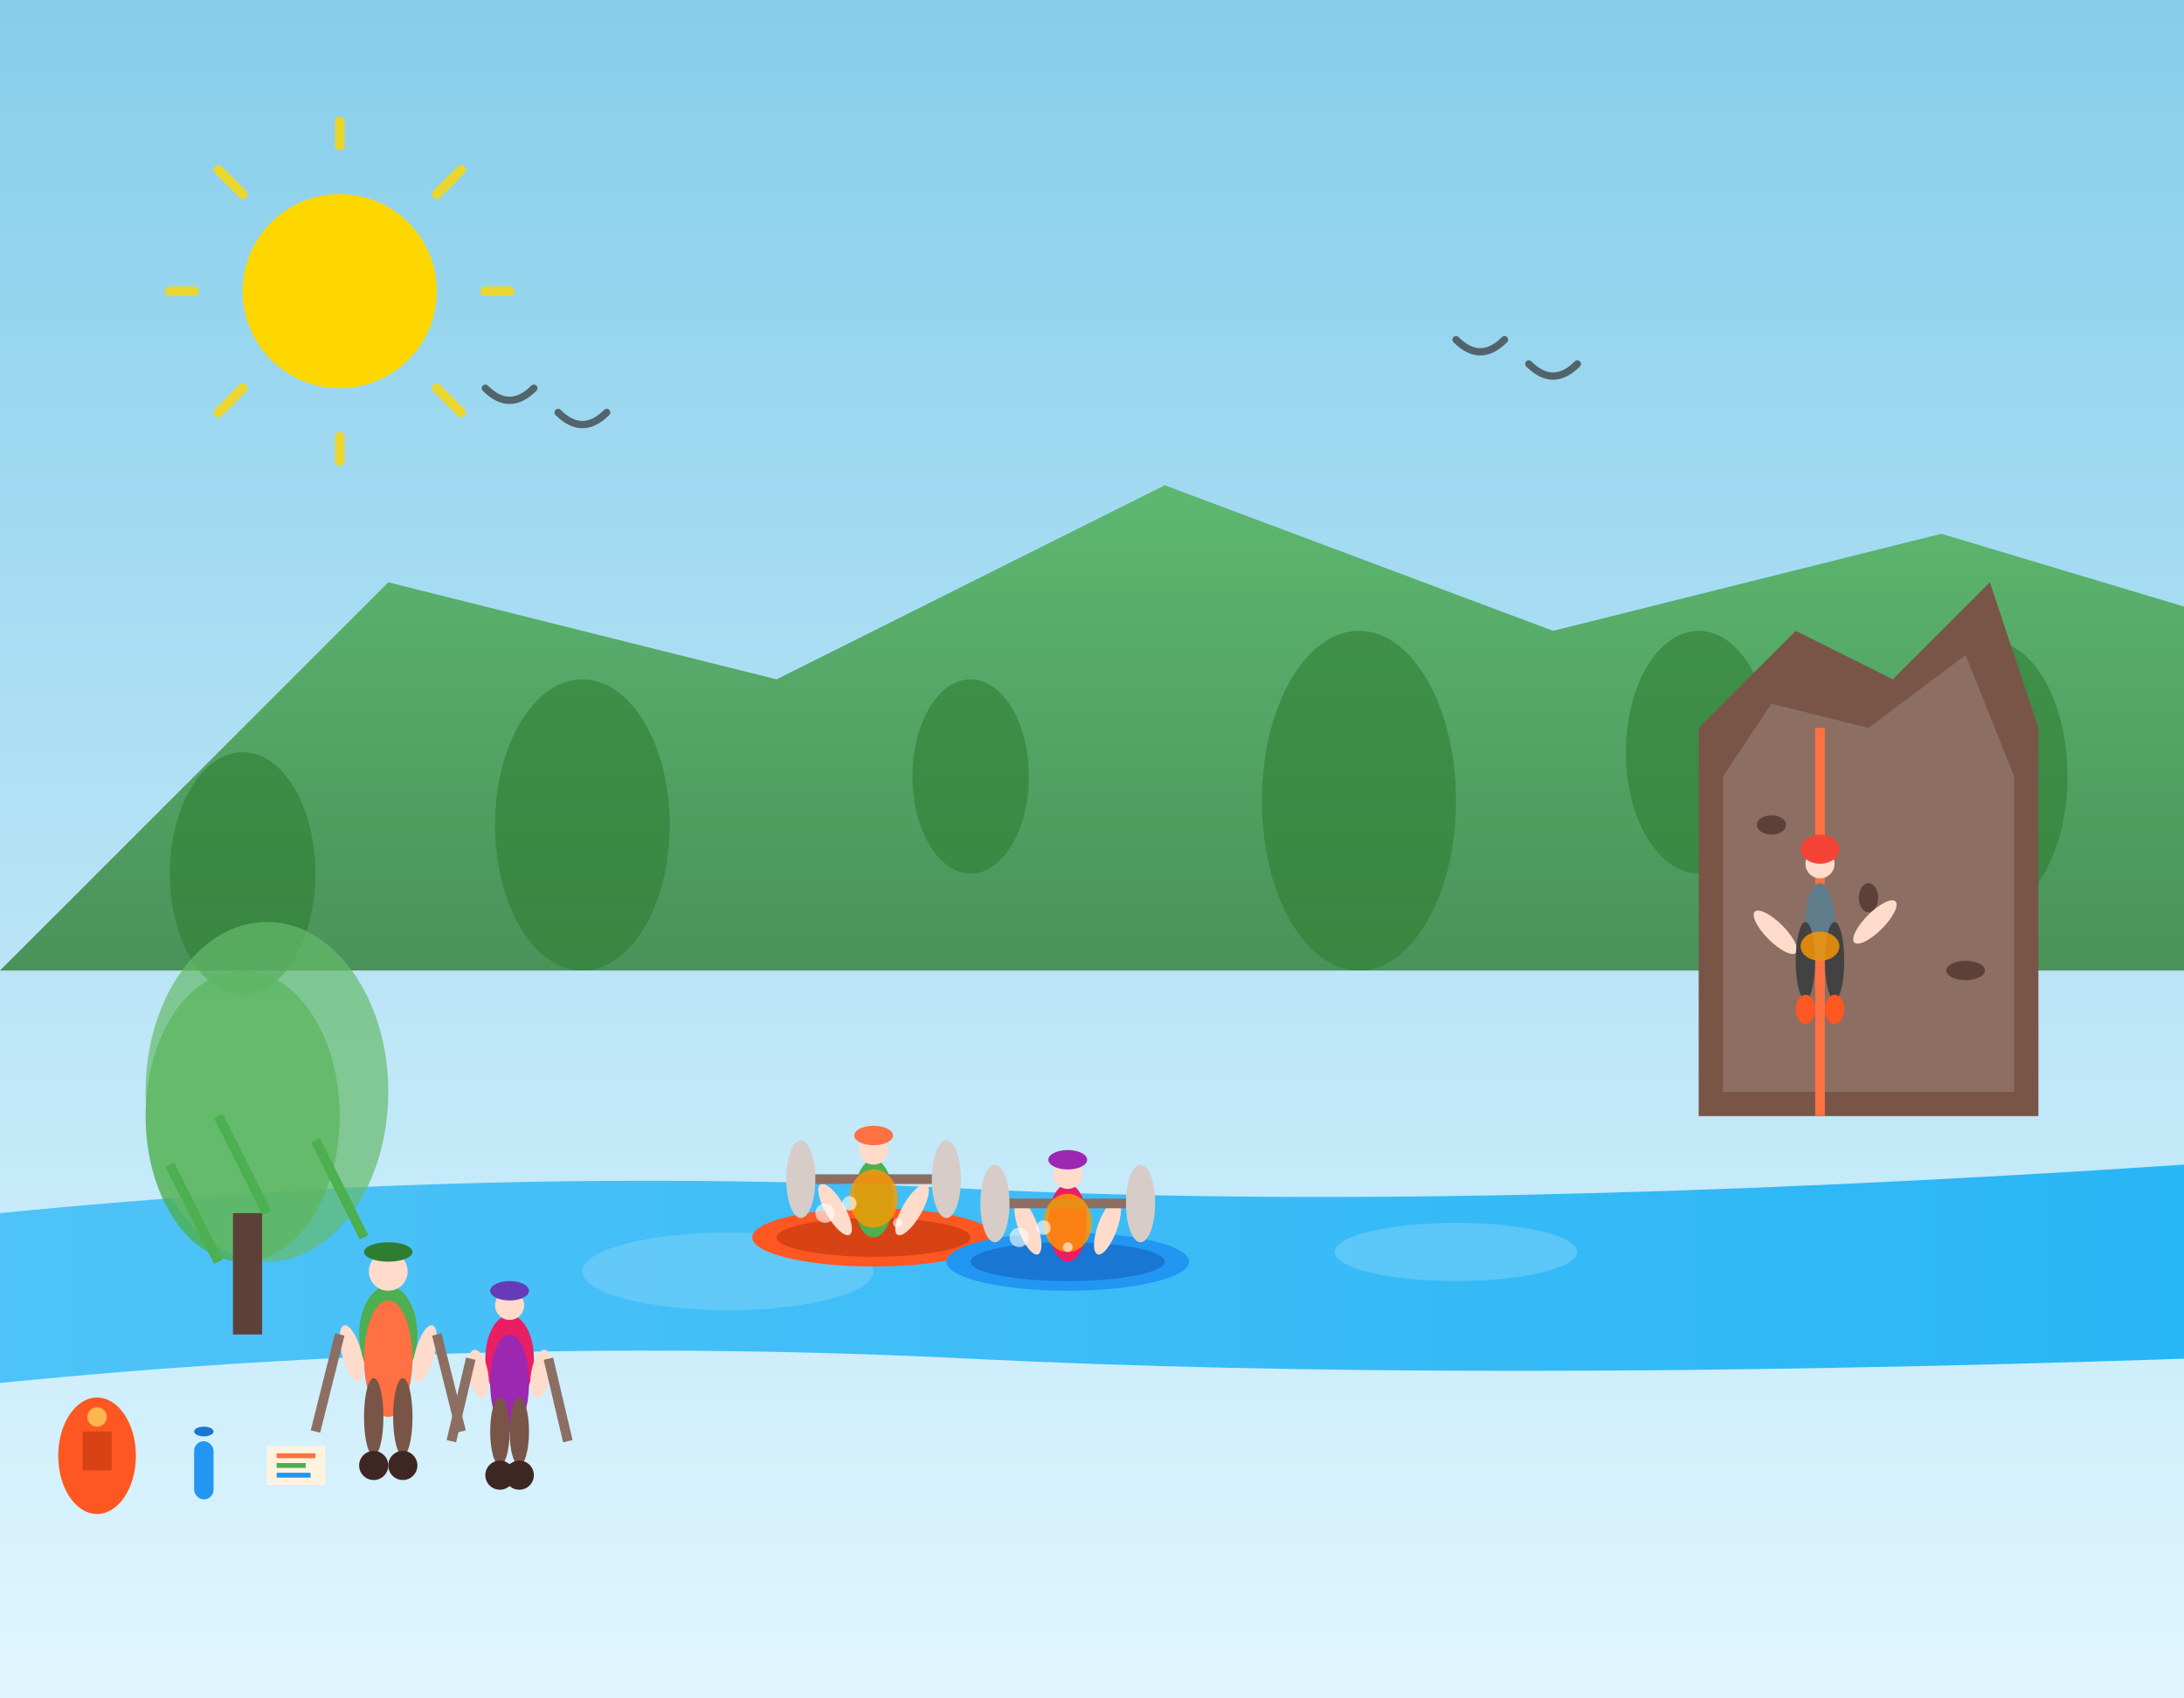 <svg width="450" height="350" viewBox="0 0 450 350" fill="none" xmlns="http://www.w3.org/2000/svg">
  <rect x="0" y="0" width="450" height="350" fill="#808080" stroke="none"/>
  <defs>
    <linearGradient id="skyGrad" x1="0%" y1="0%" x2="0%" y2="100%">
      <stop offset="0%" style="stop-color:#87CEEB;stop-opacity:1" />
      <stop offset="100%" style="stop-color:#E0F6FF;stop-opacity:1" />
    </linearGradient>
    <linearGradient id="mountainGrad" x1="0%" y1="0%" x2="0%" y2="100%">
      <stop offset="0%" style="stop-color:#4caf50;stop-opacity:1" />
      <stop offset="100%" style="stop-color:#2e7d32;stop-opacity:1" />
    </linearGradient>
    <linearGradient id="riverGrad" x1="0%" y1="0%" x2="100%" y2="0%">
      <stop offset="0%" style="stop-color:#4FC3F7;stop-opacity:1" />
      <stop offset="100%" style="stop-color:#29B6F6;stop-opacity:1" />
    </linearGradient>
  </defs>
  
  <!-- Sky background -->
  <rect width="450" height="350" fill="url(#skyGrad)"/>
  
  <!-- Mountain backdrop -->
  <path d="M0 200 L80 120 L160 140 L240 100 L320 130 L400 110 L450 125 L450 200 Z" fill="url(#mountainGrad)" opacity="0.8"/>
  
  <!-- Trees on mountains -->
  <g opacity="0.6">
    <ellipse cx="50" cy="180" rx="15" ry="25" fill="#2e7d32"/>
    <ellipse cx="120" cy="170" rx="18" ry="30" fill="#2e7d32"/>
    <ellipse cx="200" cy="160" rx="12" ry="20" fill="#2e7d32"/>
    <ellipse cx="280" cy="165" rx="20" ry="35" fill="#2e7d32"/>
    <ellipse cx="350" cy="155" rx="15" ry="25" fill="#2e7d32"/>
    <ellipse cx="410" cy="160" rx="16" ry="28" fill="#2e7d32"/>
  </g>
  
  <!-- River -->
  <path d="M0 250 Q100 240 200 245 Q300 250 450 240 L450 280 Q300 285 200 280 Q100 275 0 285 Z" fill="url(#riverGrad)"/>
  
  <!-- River reflections -->
  <ellipse cx="150" cy="262" rx="30" ry="8" fill="#81D4FA" opacity="0.5"/>
  <ellipse cx="300" cy="258" rx="25" ry="6" fill="#81D4FA" opacity="0.5"/>
  
  <!-- Kayaking group -->
  <g transform="translate(180,255)">
    <!-- Kayak 1 -->
    <ellipse cx="0" cy="0" rx="25" ry="6" fill="#FF5722"/>
    <ellipse cx="0" cy="0" rx="20" ry="4" fill="#D84315"/>
    
    <!-- Kayaker 1 -->
    <g transform="translate(0,-8)">
      <!-- Body -->
      <ellipse cx="0" cy="0" rx="4" ry="8" fill="#4CAF50"/>
      <!-- Head -->
      <circle cx="0" cy="-10" r="3" fill="#FFDBCB"/>
      <!-- Hat -->
      <ellipse cx="0" cy="-13" rx="4" ry="2" fill="#FF7043"/>
      <!-- Arms with paddle -->
      <ellipse cx="-8" cy="-2" rx="2" ry="6" fill="#FFDBCB" transform="rotate(-30)"/>
      <ellipse cx="8" cy="-2" rx="2" ry="6" fill="#FFDBCB" transform="rotate(30)"/>
      <!-- Paddle -->
      <rect x="-15" y="-5" width="30" height="2" fill="#8D6E63"/>
      <ellipse cx="-15" cy="-4" rx="3" ry="8" fill="#D7CCC8"/>
      <ellipse cx="15" cy="-4" rx="3" ry="8" fill="#D7CCC8"/>
      <!-- Life vest -->
      <ellipse cx="0" cy="0" rx="5" ry="6" fill="#FF9800" opacity="0.8"/>
    </g>
  </g>
  
  <!-- Kayak 2 -->
  <g transform="translate(220,260)">
    <ellipse cx="0" cy="0" rx="25" ry="6" fill="#2196F3"/>
    <ellipse cx="0" cy="0" rx="20" ry="4" fill="#1976D2"/>
    
    <!-- Kayaker 2 -->
    <g transform="translate(0,-8)">
      <ellipse cx="0" cy="0" rx="4" ry="8" fill="#E91E63"/>
      <circle cx="0" cy="-10" r="3" fill="#FFDBCB"/>
      <ellipse cx="0" cy="-13" rx="4" ry="2" fill="#9C27B0"/>
      <ellipse cx="-8" cy="-2" rx="2" ry="6" fill="#FFDBCB" transform="rotate(-20)"/>
      <ellipse cx="8" cy="-2" rx="2" ry="6" fill="#FFDBCB" transform="rotate(20)"/>
      <rect x="-15" y="-5" width="30" height="2" fill="#8D6E63"/>
      <ellipse cx="-15" cy="-4" rx="3" ry="8" fill="#D7CCC8"/>
      <ellipse cx="15" cy="-4" rx="3" ry="8" fill="#D7CCC8"/>
      <ellipse cx="0" cy="0" rx="5" ry="6" fill="#FF9800" opacity="0.8"/>
    </g>
  </g>
  
  <!-- Rock climbing scene -->
  <g transform="translate(350,150)">
    <!-- Rock face -->
    <path d="M0 0 L20 -20 L40 -10 L60 -30 L70 0 L70 80 L0 80 Z" fill="#795548"/>
    <path d="M5 10 L15 -5 L35 0 L55 -15 L65 10 L65 75 L5 75 Z" fill="#8D6E63"/>
    
    <!-- Rock details -->
    <ellipse cx="15" cy="20" rx="3" ry="2" fill="#5D4037"/>
    <ellipse cx="35" cy="35" rx="2" ry="3" fill="#5D4037"/>
    <ellipse cx="55" cy="50" rx="4" ry="2" fill="#5D4037"/>
    
    <!-- Climber -->
    <g transform="translate(25,40)">
      <!-- Rope -->
      <line x1="0" y1="-40" x2="0" y2="40" stroke="#FF7043" stroke-width="2"/>
      
      <!-- Body -->
      <ellipse cx="0" cy="0" rx="3" ry="8" fill="#607D8B"/>
      <!-- Head -->
      <circle cx="0" cy="-12" r="3" fill="#FFDBCB"/>
      <!-- Helmet -->
      <ellipse cx="0" cy="-15" rx="4" ry="3" fill="#F44336"/>
      
      <!-- Arms reaching -->
      <ellipse cx="-8" cy="-5" rx="2" ry="6" fill="#FFDBCB" transform="rotate(-45)"/>
      <ellipse cx="8" cy="-8" rx="2" ry="6" fill="#FFDBCB" transform="rotate(45)"/>
      
      <!-- Legs -->
      <ellipse cx="-3" cy="8" rx="2" ry="8" fill="#424242"/>
      <ellipse cx="3" cy="8" rx="2" ry="8" fill="#424242"/>
      
      <!-- Climbing shoes -->
      <ellipse cx="-3" cy="18" rx="2" ry="3" fill="#FF5722"/>
      <ellipse cx="3" cy="18" rx="2" ry="3" fill="#FF5722"/>
      
      <!-- Climbing harness -->
      <ellipse cx="0" cy="5" rx="4" ry="3" fill="#FF9800" opacity="0.8"/>
    </g>
  </g>
  
  <!-- Hiking group in foreground -->
  <g transform="translate(80,280)">
    <!-- Hiker 1 -->
    <g>
      <!-- Backpack -->
      <ellipse cx="0" cy="-5" rx="6" ry="10" fill="#4CAF50"/>
      <rect x="-2" y="-8" width="4" height="6" fill="#388E3C"/>
      
      <!-- Body -->
      <ellipse cx="0" cy="0" rx="5" ry="12" fill="#FF7043"/>
      
      <!-- Head -->
      <circle cx="0" cy="-18" r="4" fill="#FFDBCB"/>
      
      <!-- Cap -->
      <ellipse cx="0" cy="-22" rx="5" ry="2" fill="#2e7d32"/>
      
      <!-- Arms -->
      <ellipse cx="-7" cy="-3" rx="2" ry="6" fill="#FFDBCB" transform="rotate(-15)"/>
      <ellipse cx="7" cy="-3" rx="2" ry="6" fill="#FFDBCB" transform="rotate(15)"/>
      
      <!-- Hiking poles -->
      <line x1="-10" y1="-5" x2="-15" y2="15" stroke="#8D6E63" stroke-width="2"/>
      <line x1="10" y1="-5" x2="15" y2="15" stroke="#8D6E63" stroke-width="2"/>
      
      <!-- Legs -->
      <ellipse cx="-3" cy="12" rx="2" ry="8" fill="#795548"/>
      <ellipse cx="3" cy="12" rx="2" ry="8" fill="#795548"/>
      
      <!-- Boots -->
      <ellipse cx="-3" cy="22" rx="3" ry="3" fill="#3E2723"/>
      <ellipse cx="3" cy="22" rx="3" ry="3" fill="#3E2723"/>
    </g>
    
    <!-- Hiker 2 (slightly behind) -->
    <g transform="translate(25,5)">
      <ellipse cx="0" cy="-5" rx="5" ry="9" fill="#E91E63"/>
      <rect x="-2" y="-8" width="4" height="6" fill="#C2185B"/>
      
      <ellipse cx="0" cy="0" rx="4" ry="10" fill="#9C27B0"/>
      <circle cx="0" cy="-16" r="3" fill="#FFDBCB"/>
      <ellipse cx="0" cy="-19" rx="4" ry="2" fill="#673AB7"/>
      
      <ellipse cx="-6" cy="-3" rx="2" ry="5" fill="#FFDBCB" transform="rotate(-10)"/>
      <ellipse cx="6" cy="-3" rx="2" ry="5" fill="#FFDBCB" transform="rotate(10)"/>
      
      <line x1="-8" y1="-5" x2="-12" y2="12" stroke="#8D6E63" stroke-width="2"/>
      <line x1="8" y1="-5" x2="12" y2="12" stroke="#8D6E63" stroke-width="2"/>
      
      <ellipse cx="-2" cy="10" rx="2" ry="7" fill="#795548"/>
      <ellipse cx="2" cy="10" rx="2" ry="7" fill="#795548"/>
      
      <ellipse cx="-2" cy="19" rx="3" ry="3" fill="#3E2723"/>
      <ellipse cx="2" cy="19" rx="3" ry="3" fill="#3E2723"/>
    </g>
  </g>
  
  <!-- Birds -->
  <g stroke="#333" stroke-width="1.5" fill="none" opacity="0.7">
    <path d="M100 80 Q105 85 110 80" stroke-linecap="round"/>
    <path d="M115 85 Q120 90 125 85" stroke-linecap="round"/>
    <path d="M300 70 Q305 75 310 70" stroke-linecap="round"/>
    <path d="M315 75 Q320 80 325 75" stroke-linecap="round"/>
  </g>
  
  <!-- Trees along riverbank -->
  <g>
    <!-- Willow tree -->
    <ellipse cx="50" cy="230" rx="20" ry="30" fill="#4caf50" opacity="0.8"/>
    <ellipse cx="55" cy="225" rx="25" ry="35" fill="#66bb6a" opacity="0.7"/>
    <rect x="48" y="250" width="6" height="25" fill="#5d4037"/>
    
    <!-- Drooping branches -->
    <path d="M35 240 Q40 250 45 260" stroke="#4caf50" stroke-width="2" fill="none"/>
    <path d="M65 235 Q70 245 75 255" stroke="#4caf50" stroke-width="2" fill="none"/>
    <path d="M45 230 Q50 240 55 250" stroke="#4caf50" stroke-width="2" fill="none"/>
  </g>
  
  <!-- Water splash effects -->
  <g fill="white" opacity="0.6">
    <circle cx="170" cy="250" r="2"/>
    <circle cx="175" cy="248" r="1.5"/>
    <circle cx="185" cy="252" r="1"/>
    
    <circle cx="210" cy="255" r="2"/>
    <circle cx="215" cy="253" r="1.5"/>
    <circle cx="220" cy="257" r="1"/>
  </g>
  
  <!-- Equipment scattered on ground -->
  <g transform="translate(20,300)">
    <!-- Backpack -->
    <ellipse cx="0" cy="0" rx="8" ry="12" fill="#FF5722"/>
    <rect x="-3" y="-5" width="6" height="8" fill="#D84315"/>
    <circle cx="0" cy="-8" r="2" fill="#FFB74D"/>
    
    <!-- Water bottle -->
    <rect x="20" y="-3" width="4" height="12" fill="#2196F3" rx="2"/>
    <ellipse cx="22" cy="-5" rx="2" ry="1" fill="#1976D2"/>
    
    <!-- Map -->
    <rect x="35" y="-2" width="12" height="8" fill="#FFF3E0"/>
    <line x1="37" y1="0" x2="45" y2="0" stroke="#FF7043" stroke-width="1"/>
    <line x1="37" y1="2" x2="43" y2="2" stroke="#4CAF50" stroke-width="1"/>
    <line x1="37" y1="4" x2="44" y2="4" stroke="#2196F3" stroke-width="1"/>
  </g>
  
  <!-- Sun -->
  <circle cx="70" cy="60" r="20" fill="#FFD700"/>
  <g stroke="#FFD700" stroke-width="2" opacity="0.8" stroke-linecap="round">
    <line x1="70" y1="30" x2="70" y2="25"/>
    <line x1="90" y1="40" x2="95" y2="35"/>
    <line x1="100" y1="60" x2="105" y2="60"/>
    <line x1="90" y1="80" x2="95" y2="85"/>
    <line x1="70" y1="90" x2="70" y2="95"/>
    <line x1="50" y1="80" x2="45" y2="85"/>
    <line x1="40" y1="60" x2="35" y2="60"/>
    <line x1="50" y1="40" x2="45" y2="35"/>
  </g>
</svg>
